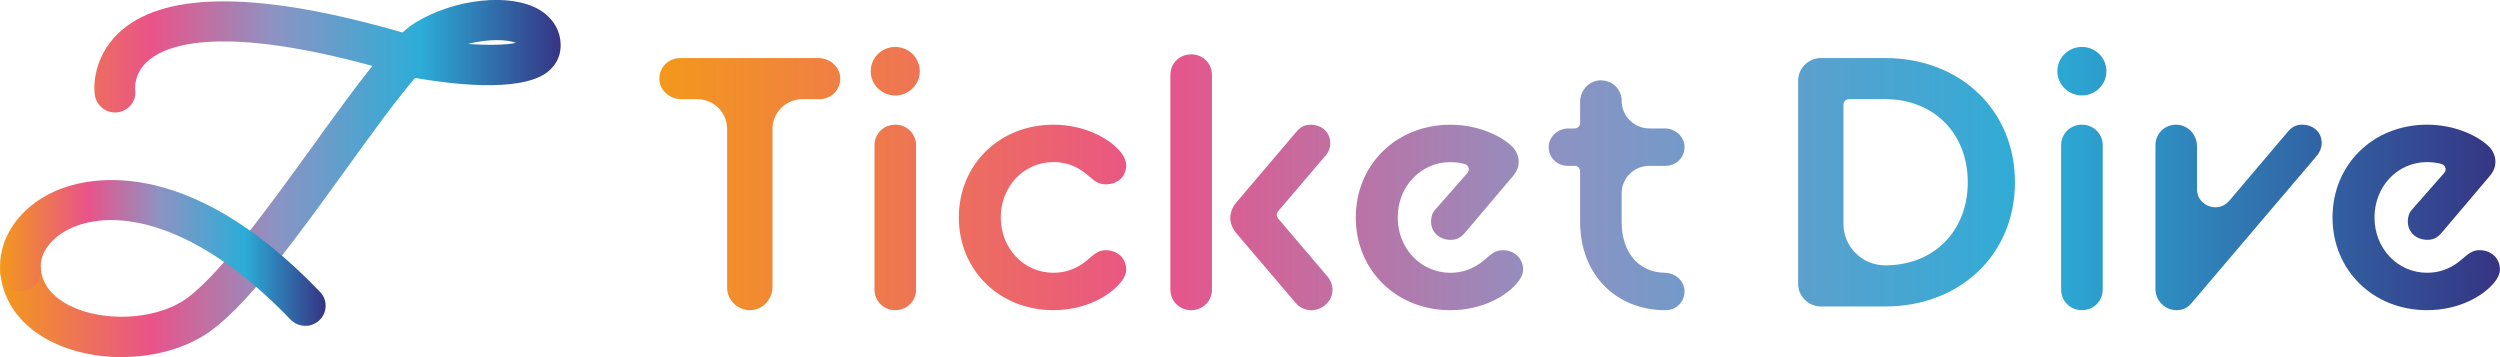 <svg width="182" height="26" viewBox="0 0 182 26" fill="none" xmlns="http://www.w3.org/2000/svg">
<g id="TicketDive_Logo_CMYK 1" clip-path="url(#clip0_3223_5163)">
<g id="Group">
<path id="Vector" d="M8.854 26C7.088 26 5.325 25.642 3.831 24.915C1.589 23.823 0.237 22.038 0.025 19.884C-0.053 19.079 0.541 18.363 1.355 18.283C2.167 18.203 2.893 18.792 2.974 19.598C3.114 21.015 4.23 21.841 5.139 22.281C7.52 23.44 11.09 23.288 13.269 21.94C15.687 20.442 19.631 14.977 22.8 10.587C24.51 8.217 25.921 6.279 27.111 4.797C16.246 1.842 12.285 3.202 10.872 4.352C9.719 5.288 9.833 6.476 9.84 6.526C9.958 7.327 9.394 8.056 8.585 8.173C7.773 8.29 7.021 7.722 6.905 6.921C6.756 5.907 7.009 3.762 8.898 2.166C12.239 -0.656 19.1 -0.587 29.306 2.367C29.64 2.062 29.956 1.819 30.25 1.64C33.111 -0.103 37.146 -0.528 39.243 0.695C40.292 1.308 40.865 2.31 40.812 3.448C40.779 4.148 40.443 4.783 39.865 5.237C37.875 6.802 32.571 6.088 30.218 5.671C28.805 7.313 26.93 9.908 25.216 12.287C21.55 17.365 17.761 22.616 14.845 24.422C13.162 25.463 11.007 25.993 8.858 25.993L8.854 26ZM34.06 3.198C35.561 3.303 36.858 3.28 37.564 3.12C36.956 2.872 35.568 2.81 34.06 3.198Z" fill="url(#paint0_linear_3223_5163)"/>
<path id="Vector_2" d="M22.225 23.72C21.833 23.72 21.441 23.566 21.151 23.263C14.304 16.129 8.42 15.14 5.195 16.597C3.731 17.258 2.858 18.437 2.974 19.6C3.053 20.405 2.459 21.121 1.645 21.201C0.828 21.281 0.107 20.692 0.026 19.887C-0.213 17.457 1.332 15.122 3.965 13.934C5.981 13.023 13.334 10.862 23.299 21.249C23.863 21.836 23.838 22.763 23.244 23.321C22.956 23.589 22.589 23.722 22.225 23.722V23.72Z" fill="url(#paint1_linear_3223_5163)"/>
</g>
<path id="Vector_3" d="M54.585 22.582C53.691 22.582 52.935 21.834 52.935 20.951V9.378C52.935 8.187 51.956 7.219 50.752 7.219H49.587C48.728 7.219 48.019 6.563 48.002 5.756C47.993 5.345 48.146 4.96 48.432 4.673C48.717 4.386 49.102 4.228 49.515 4.228H59.585C60.443 4.228 61.153 4.884 61.169 5.691C61.179 6.102 61.026 6.487 60.74 6.774C60.455 7.061 60.07 7.219 59.657 7.219H58.42C57.216 7.219 56.237 8.187 56.237 9.378V20.891C56.237 21.662 55.717 22.35 54.998 22.529C54.861 22.564 54.724 22.58 54.587 22.58L54.585 22.582ZM66.689 21.086V10.573C66.689 9.733 66.025 9.077 65.176 9.077C64.327 9.077 63.664 9.733 63.664 10.573V21.084C63.664 21.924 64.327 22.58 65.176 22.58C66.025 22.58 66.689 21.924 66.689 21.084V21.086ZM66.961 5.184C66.961 4.212 66.16 3.418 65.174 3.418C64.188 3.418 63.388 4.209 63.388 5.184C63.388 6.159 64.188 6.951 65.174 6.951C66.16 6.951 66.961 6.159 66.961 5.184ZM81.541 20.614C81.821 20.293 81.988 19.925 81.988 19.63C81.988 18.811 81.364 18.214 80.504 18.214C79.995 18.214 79.689 18.478 79.302 18.808C79.232 18.868 79.165 18.928 79.093 18.985C78.39 19.563 77.58 19.857 76.687 19.857C74.538 19.857 72.856 18.088 72.856 15.829C72.856 13.569 74.538 11.8 76.687 11.8C77.877 11.8 78.612 12.28 79.121 12.7L79.288 12.839C79.684 13.177 79.972 13.418 80.504 13.418C81.378 13.418 81.988 12.846 81.988 12.03C81.988 11.727 81.812 11.33 81.534 11.011C80.726 10.048 78.914 9.077 76.687 9.077C72.763 9.077 69.803 11.979 69.803 15.829C69.803 19.678 72.761 22.58 76.687 22.58C79.051 22.58 80.775 21.524 81.541 20.611V20.614ZM97.007 21.086C97.007 20.761 96.865 20.391 96.636 20.125L93.037 15.895C92.914 15.751 92.914 15.537 93.037 15.393L96.527 11.296C96.743 11.043 96.842 10.766 96.842 10.415C96.842 9.642 96.241 9.08 95.411 9.08C95.005 9.08 94.701 9.224 94.404 9.561L89.961 14.792C89.733 15.055 89.564 15.505 89.564 15.833C89.564 16.232 89.719 16.641 89.988 16.957L94.327 22.057C94.592 22.378 95.039 22.587 95.466 22.587C96.211 22.587 97.007 21.985 97.007 21.091V21.086ZM88.23 21.086V5.453C88.23 4.613 87.566 3.957 86.717 3.957C85.868 3.957 85.204 4.613 85.204 5.453V21.086C85.204 21.926 85.868 22.582 86.717 22.582C87.566 22.582 88.23 21.926 88.23 21.086ZM110.436 20.614C110.717 20.293 110.884 19.925 110.884 19.63C110.884 18.811 110.26 18.214 109.399 18.214C108.891 18.214 108.603 18.46 108.169 18.834L107.988 18.987C107.269 19.572 106.483 19.859 105.585 19.859C103.436 19.859 101.754 18.09 101.754 15.831C101.754 13.571 103.436 11.803 105.585 11.803C105.882 11.803 106.425 11.853 106.694 11.968C106.81 12.016 106.896 12.117 106.923 12.238C106.951 12.36 106.919 12.488 106.838 12.582L104.485 15.26C104.283 15.477 104.181 15.769 104.181 16.127C104.181 16.9 104.782 17.462 105.613 17.462C106.019 17.462 106.323 17.317 106.617 16.982L110.132 12.835C110.436 12.47 110.559 12.158 110.559 11.761C110.559 11.33 110.355 10.896 110.005 10.591C109.244 9.894 107.631 9.08 105.585 9.08C101.661 9.08 98.701 11.982 98.701 15.831C98.701 19.68 101.659 22.582 105.585 22.582C107.949 22.582 109.675 21.527 110.439 20.614H110.436ZM122.26 22.155C122.522 21.88 122.654 21.52 122.633 21.139C122.592 20.433 121.963 19.87 121.202 19.859C119.292 19.829 118.056 18.375 118.056 16.154V14.064C118.056 12.966 118.961 12.073 120.07 12.073H121.258C121.633 12.073 121.984 11.926 122.246 11.663C122.506 11.396 122.645 11.048 122.636 10.674C122.615 9.944 121.965 9.35 121.188 9.35H120.088C118.97 9.35 118.058 8.449 118.058 7.343C118.058 6.503 117.394 5.847 116.513 5.847C115.696 5.863 115.032 6.565 115.032 7.414V8.96C115.032 9.176 114.856 9.35 114.638 9.35H114.193C113.413 9.35 112.763 9.944 112.745 10.674C112.736 11.046 112.872 11.396 113.132 11.663C113.392 11.926 113.745 12.073 114.121 12.073H114.638C114.856 12.073 115.032 12.248 115.032 12.463V16.154C115.032 19.939 117.594 22.582 121.262 22.582C121.647 22.582 122.002 22.431 122.265 22.155H122.26ZM137.244 22.311C142.717 22.311 146.689 18.508 146.689 13.268C146.689 8.029 142.717 4.226 137.244 4.226H132.555C131.661 4.226 130.905 4.973 130.905 5.857V20.68C130.905 21.563 131.661 22.311 132.555 22.311H137.244ZM137.244 7.219C140.782 7.219 143.253 9.706 143.253 13.268C143.253 16.831 140.782 19.318 137.244 19.318C135.568 19.318 134.204 17.969 134.204 16.312V7.609C134.204 7.394 134.381 7.219 134.599 7.219H137.244ZM153.077 21.084V10.573C153.077 9.733 152.413 9.077 151.564 9.077C150.715 9.077 150.051 9.733 150.051 10.573V21.084C150.051 21.924 150.715 22.58 151.564 22.58C152.413 22.58 153.077 21.924 153.077 21.084ZM153.348 5.182C153.348 4.209 152.548 3.416 151.561 3.416C150.575 3.416 149.775 4.207 149.775 5.182C149.775 6.157 150.575 6.948 151.561 6.948C152.548 6.948 153.348 6.157 153.348 5.182ZM158.429 22.58C158.905 22.58 159.211 22.442 159.517 22.098L168.694 11.305C168.905 11.034 169.021 10.717 169.021 10.41C169.021 9.637 168.42 9.075 167.589 9.075C167.183 9.075 166.879 9.22 166.585 9.554L162.292 14.615C162.035 14.92 161.675 15.088 161.281 15.088C160.622 15.088 159.942 14.594 159.942 13.771V10.642C159.942 9.793 159.278 9.091 158.429 9.075C157.58 9.075 156.916 9.731 156.916 10.571V21.024C156.916 21.878 157.594 22.575 158.425 22.577H158.429V22.58ZM181.548 20.611C181.828 20.29 181.995 19.923 181.995 19.627C181.995 18.808 181.371 18.212 180.51 18.212C180.002 18.212 179.715 18.457 179.278 18.831L179.097 18.985C178.378 19.57 177.592 19.857 176.694 19.857C174.545 19.857 172.863 18.088 172.863 15.829C172.863 13.569 174.545 11.8 176.694 11.8C176.991 11.8 177.534 11.851 177.803 11.965C177.919 12.014 178.005 12.114 178.033 12.236C178.06 12.358 178.028 12.486 177.947 12.58L175.594 15.257C175.392 15.475 175.288 15.767 175.288 16.124C175.288 16.898 175.889 17.459 176.719 17.459C177.125 17.459 177.429 17.315 177.724 16.98L181.239 12.832C181.543 12.468 181.666 12.156 181.666 11.759C181.666 11.328 181.462 10.894 181.111 10.589C180.35 9.892 178.738 9.077 176.691 9.077C172.768 9.077 169.807 11.979 169.807 15.829C169.807 19.678 172.766 22.58 176.691 22.58C179.056 22.58 180.78 21.524 181.545 20.611H181.548Z" fill="url(#paint2_linear_3223_5163)"/>
</g>
<defs>
<linearGradient id="paint0_linear_3223_5163" x1="0.016" y1="13" x2="40.814" y2="13" gradientUnits="userSpaceOnUse">
<stop stop-color="#F3981C"/>
<stop offset="0.27" stop-color="#E95389"/>
<stop offset="0.49" stop-color="#8C93C3"/>
<stop offset="0.75" stop-color="#2BADD7"/>
<stop offset="1" stop-color="#363483"/>
</linearGradient>
<linearGradient id="paint1_linear_3223_5163" x1="-2.0349e-05" y1="18.412" x2="23.705" y2="18.412" gradientUnits="userSpaceOnUse">
<stop stop-color="#F3981C"/>
<stop offset="0.27" stop-color="#E95389"/>
<stop offset="0.49" stop-color="#8C93C3"/>
<stop offset="0.75" stop-color="#2BADD7"/>
<stop offset="1" stop-color="#363483"/>
</linearGradient>
<linearGradient id="paint2_linear_3223_5163" x1="48.002" y1="13" x2="182" y2="13" gradientUnits="userSpaceOnUse">
<stop stop-color="#F3981C"/>
<stop offset="0.27" stop-color="#E95389"/>
<stop offset="0.49" stop-color="#8C93C3"/>
<stop offset="0.75" stop-color="#2BADD7"/>
<stop offset="1" stop-color="#363483"/>
</linearGradient>
<clipPath id="clip0_3223_5163">
<rect width="182" height="26" fill="white"/>
</clipPath>
</defs>
</svg>
